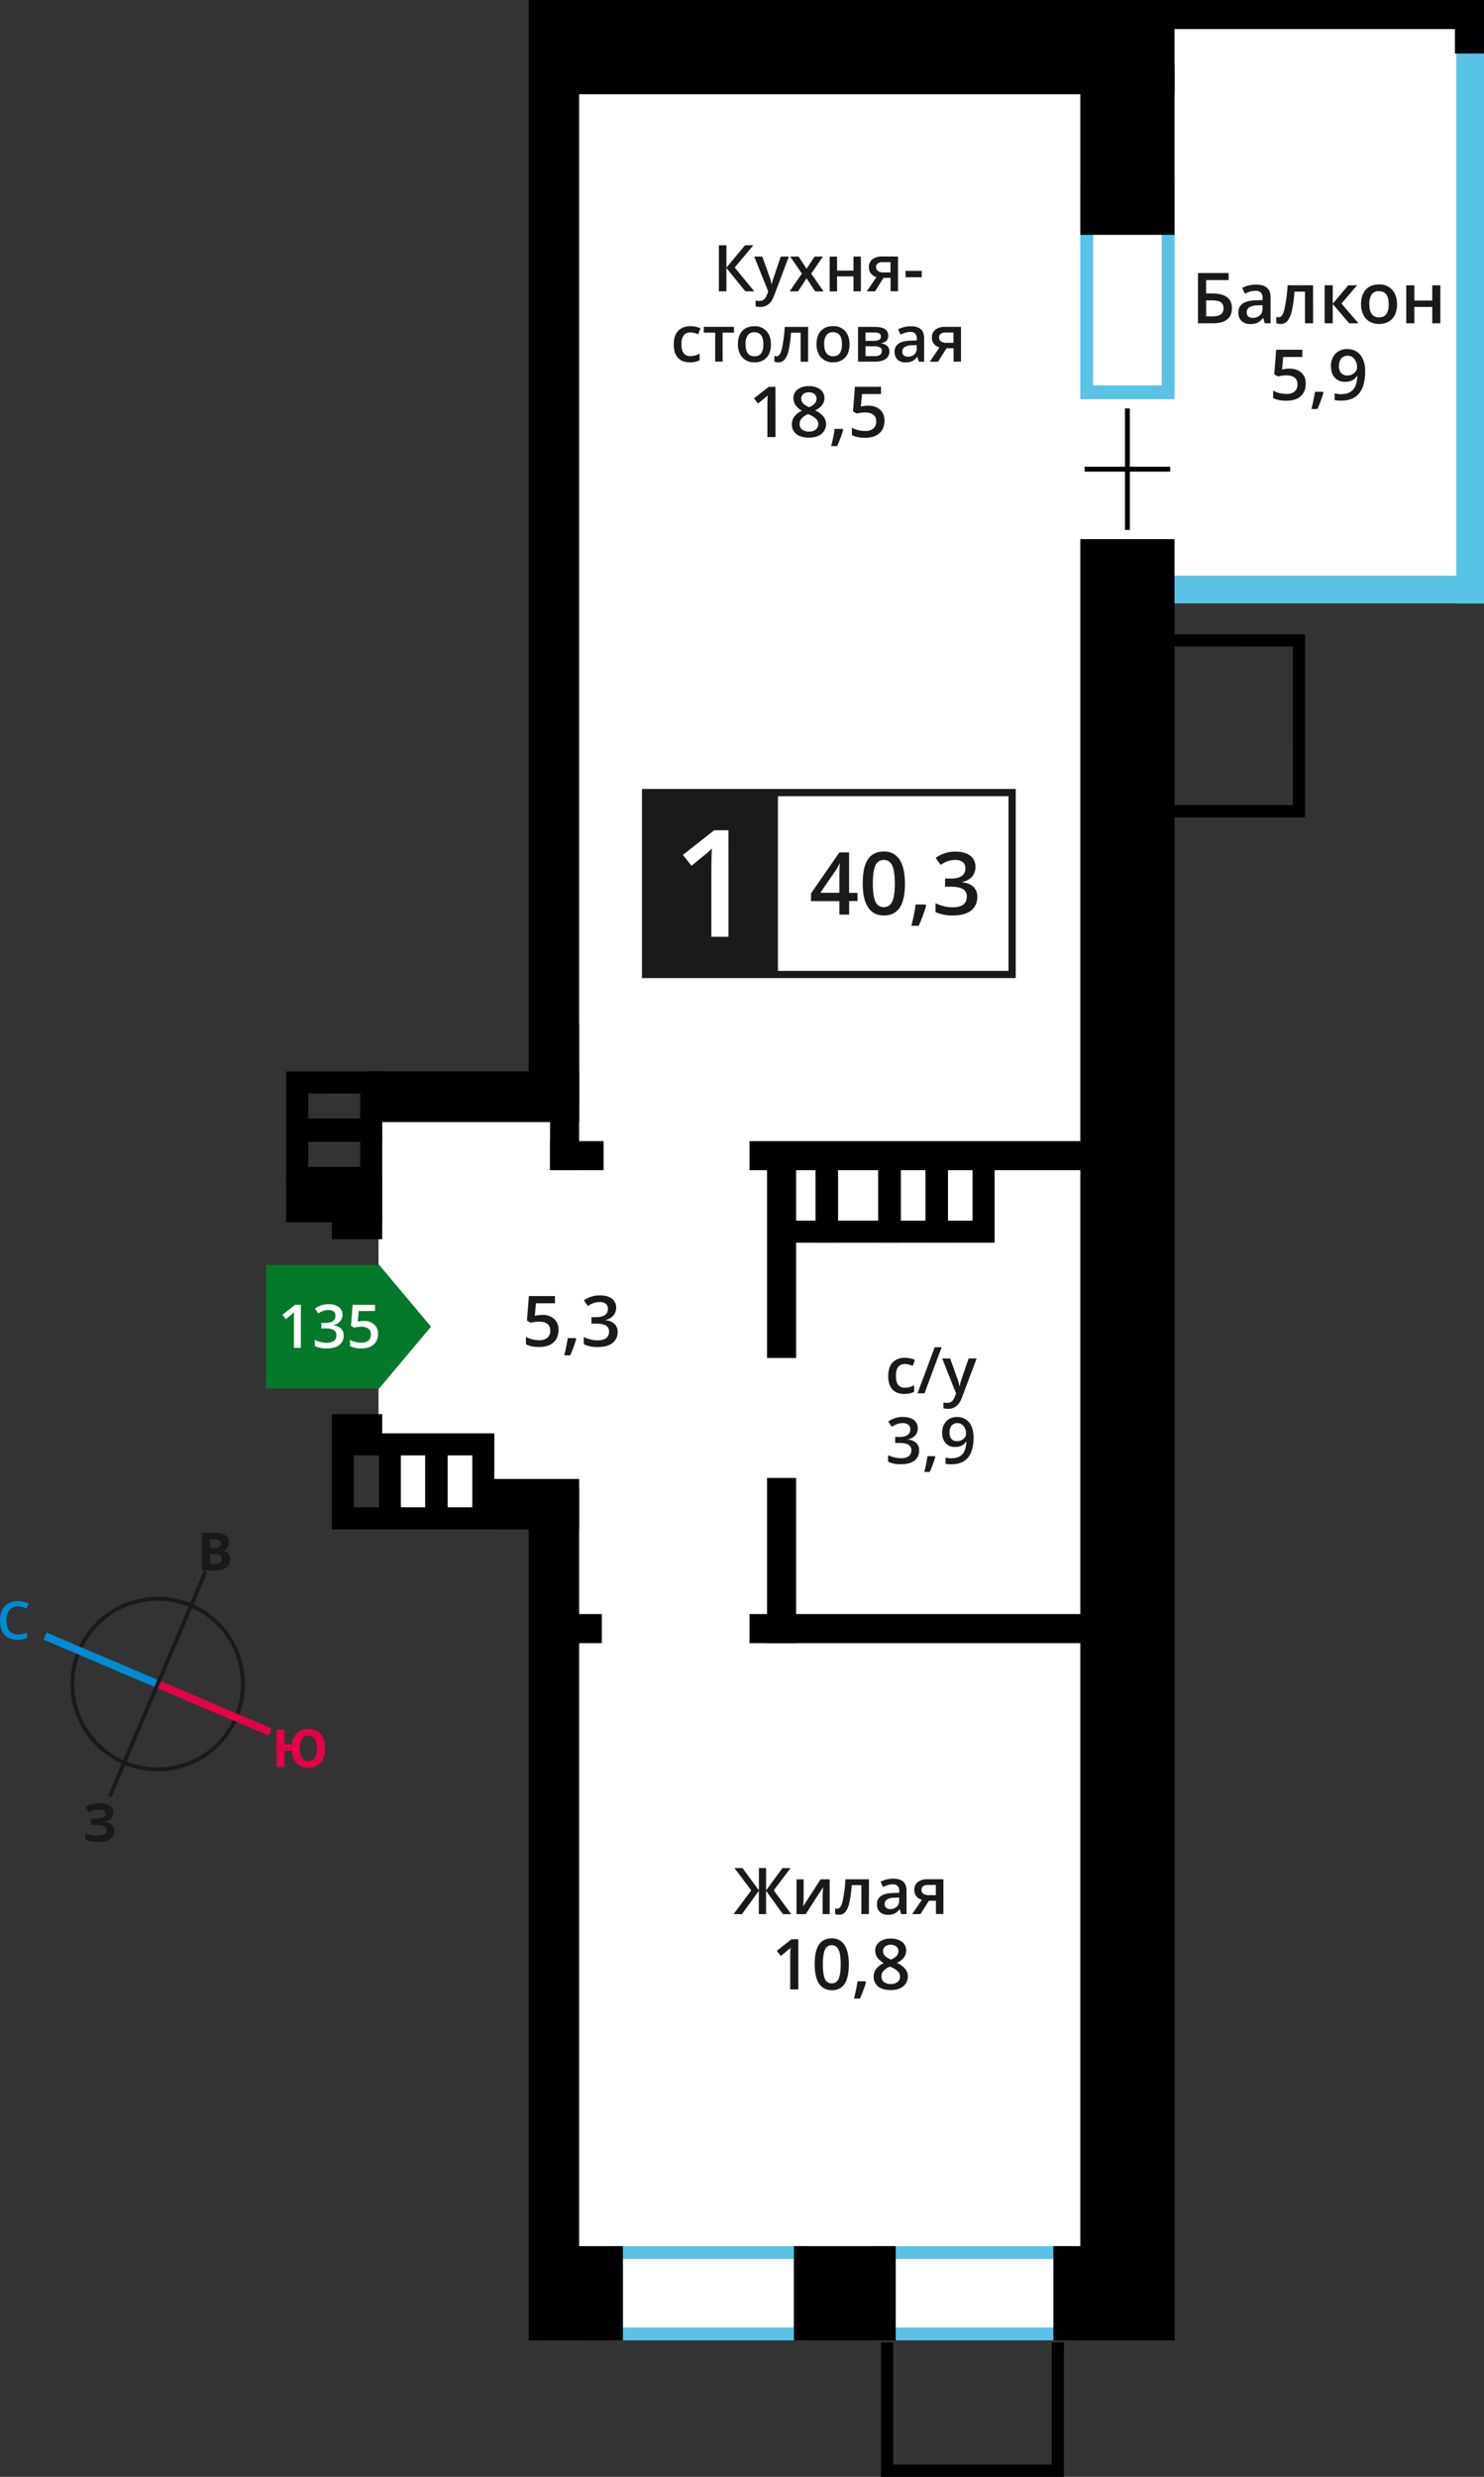 <svg xmlns="http://www.w3.org/2000/svg" viewBox="0 0 1024 1708.73"><rect x="0" y="0" width="1024" height="1708.73" fill="#333333" stroke="none"/><title>P17_s3_f6_135</title><polygon points="1015.05 408.44 752.9 408.44 752.9 1612.97 377.93 1612.97 377.93 1047.85 261.18 1047.85 261.18 769.25 377.93 769.25 377.93 16.3 615.51 16.3 752.9 16.3 1015.05 16.3 1015.05 408.44" style="fill:#fff;fill-rule:evenodd"/><path d="M-621.31-182.22a57.35,57.35,0,0,0-31.44,30.83,57.37,57.37,0,0,0-.44,44,57.35,57.35,0,0,0,30.83,31.44,57.36,57.36,0,0,0,44,.44,57.35,57.35,0,0,0,31.44-30.82,57.36,57.36,0,0,0,.44-44,57.35,57.35,0,0,0-30.82-31.44,57.37,57.37,0,0,0-44-.44m-33.9,29.78a60,60,0,0,1,32.91-32.26,60,60,0,0,1,46.07.46A60,60,0,0,1-544-151.33a60,60,0,0,1-.46,46.07A60,60,0,0,1-577.34-73a60,60,0,0,1-46.07-.46,60,60,0,0,1-32.26-32.91A60,60,0,0,1-655.21-152.43Z" transform="translate(708.62 1290.67)" style="fill:#1a1a18"/><rect x="-641.31" y="-187.57" width="5.34" height="84.39" transform="translate(453.97 614.68) rotate(-66.93)" style="fill:#008bd2"/><rect x="-563.67" y="-154.51" width="5.34" height="84.39" transform="translate(470.77 706.22) rotate(-66.93)" style="fill:#e40045"/><rect x="-658.55" y="-91.36" width="84.39" height="2.67" transform="translate(416.6 668.85) rotate(-66.93)" style="fill:#1a1a18"/><rect x="-625.48" y="-169" width="84.39" height="2.67" transform="translate(508.14 652.05) rotate(-66.93)" style="fill:#1a1a18"/><path d="M-696.33-182.46a7,7,0,0,0-5.74,2.59,11,11,0,0,0-2.09,7.13q0,4.76,2,7.21a7.1,7.1,0,0,0,5.82,2.44,15.33,15.33,0,0,0,3.19-.33c1-.22,2.1-.5,3.21-.84v3.64a19.42,19.42,0,0,1-6.9,1.16q-5.7,0-8.74-3.45t-3-9.86a16,16,0,0,1,1.47-7.07,10.51,10.51,0,0,1,4.28-4.64,12.93,12.93,0,0,1,6.57-1.61,16.36,16.36,0,0,1,7.34,1.66l-1.52,3.52a21.57,21.57,0,0,0-2.77-1.09,10,10,0,0,0-3.08-.47" transform="translate(708.62 1290.67)" style="fill:#008bd2"/><path d="M-501.68-84.47q0,4.33,1.49,6.53a4.91,4.91,0,0,0,4.34,2.21q5.88,0,5.88-8.74,0-4.32-1.46-6.54a4.87,4.87,0,0,0-4.35-2.21,5,5,0,0,0-4.4,2.21q-1.5,2.21-1.49,6.54m17.38,0q0,6.38-3,9.86t-8.57,3.48a10.87,10.87,0,0,1-8.06-3q-2.95-2.95-3.41-8.58h-5v11.17h-5.49v-25.9h5.49v10.16h5.07a12.28,12.28,0,0,1,3.52-7.84,11.08,11.08,0,0,1,7.88-2.72q5.6,0,8.55,3.47T-484.31-84.47Z" transform="translate(708.62 1290.67)" style="fill:#e40045"/><path d="M-563.64-218.53v6.75h3.58a5.28,5.28,0,0,0,3.35-.87,3.18,3.18,0,0,0,1.08-2.65q0-3.22-4.61-3.22Zm0-4.35h3.19a5.86,5.86,0,0,0,3.23-.69,2.59,2.59,0,0,0,1-2.29,2.29,2.29,0,0,0-1.09-2.14,7,7,0,0,0-3.45-.65h-2.89Zm-5.49-10.26h8.06q5.51,0,8,1.57a5.46,5.46,0,0,1,2.49,5,6.29,6.29,0,0,1-1.09,3.81,4.36,4.36,0,0,1-2.9,1.79v.18a5.72,5.72,0,0,1,3.55,2.06,6.64,6.64,0,0,1,1.1,4,6.6,6.6,0,0,1-2.56,5.53,11,11,0,0,1-7,2h-9.69Z" transform="translate(708.62 1290.67)" style="fill:#1a1a18"/><path d="M-630.38-40.17A5.35,5.35,0,0,1-632.15-36a8.76,8.76,0,0,1-4.8,2.07v.1a9.78,9.78,0,0,1,5.47,2,5.23,5.23,0,0,1,1.9,4.2,6.57,6.57,0,0,1-2.9,5.65q-2.89,2.08-8,2.07a24.71,24.71,0,0,1-9.15-1.4V-26a16.66,16.66,0,0,0,3.91,1.25,21.19,21.19,0,0,0,4.19.45q6.53,0,6.53-3.81,0-1.71-2.1-2.63a16.22,16.22,0,0,0-6.21-.92h-2.43v-4.28h2.18a16.79,16.79,0,0,0,6-.78,2.67,2.67,0,0,0,1.87-2.59,2.43,2.43,0,0,0-1.17-2.12,6.41,6.41,0,0,0-3.54-.79,13.18,13.18,0,0,0-7,2.11l-2.39-3.67a16.25,16.25,0,0,1,4.7-2.15,20.78,20.78,0,0,1,5.51-.68,11.57,11.57,0,0,1,6.76,1.77,5.44,5.44,0,0,1,2.52,4.66" transform="translate(708.62 1290.67)" style="fill:#1a1a18"/><path d="M21.74,267.78h-118v47.29h118Zm-127.47-8.86h137v65h-137Z" transform="translate(708.62 1290.67)" style="fill:#59c3e6;fill-rule:evenodd"/><path d="M-160.81,267.78h-118v47.29h118Zm-127.47-8.86h137v65h-137Z" transform="translate(708.62 1290.67)" style="fill:#59c3e6;fill-rule:evenodd"/><rect x="726.86" y="1549.59" width="83.59" height="65.01" style="fill:#000003"/><rect x="547.81" y="1549.59" width="70.28" height="65.01" style="fill:#000003"/><rect x="373.74" y="1549.59" width="56.09" height="65.01" style="fill:#000003"/><rect x="336.33" y="1020.29" width="63.29" height="34.79" style="fill:#000003"/><rect x="364.82" y="1026.18" width="34.79" height="588.42" style="fill:#000003"/><path d="M-447.44-250.81V-286.6h-17v35.78Zm32.18,0V-286.6H-432v35.78Zm15.55-35.78v35.78h17V-286.6Zm-72.36-15.22h104.53v66.23H-479.68v-66.23Z" transform="translate(708.62 1290.67)" style="fill:#000003"/><rect x="529.29" y="1019.64" width="20.06" height="113.94" style="fill:#000003"/><rect x="517.18" y="1113.52" width="236.72" height="20.06" style="fill:#000003"/><rect x="394.6" y="1113.52" width="20.68" height="20.06" style="fill:#000003"/><polygon points="607.92 1620.23 607.92 1616.02 616.34 1616.02 616.34 1700.3 725.72 1700.3 725.73 1616.02 734.15 1616.02 734.15 1708.73 607.91 1708.73 607.92 1620.23" style="fill:#000003"/><path d="M-94,51a5.86,5.86,0,0,0-3.82,1.17,3.9,3.9,0,0,0-1.45,3.19,4.61,4.61,0,0,0,.52,2.21,5.74,5.74,0,0,0,1.52,1.76,18.09,18.09,0,0,0,3.37,1.91,11.19,11.19,0,0,0,4-2.65,4.84,4.84,0,0,0,1.17-3.24,3.88,3.88,0,0,0-1.46-3.19A6,6,0,0,0-94,51m-6.38,21.86a4.6,4.6,0,0,0,1.72,3.83A7.39,7.39,0,0,0-94,78.07a7.21,7.21,0,0,0,4.75-1.42,4.71,4.71,0,0,0,1.69-3.83,4.9,4.9,0,0,0-1.56-3.51,14.67,14.67,0,0,0-4.74-2.95l-.69-.31a12.23,12.23,0,0,0-4.51,3A5.75,5.75,0,0,0-100.41,72.87ZM-94,46.74A12.26,12.26,0,0,1-86.18,49a7.3,7.3,0,0,1,2.86,6q0,5.33-6.4,8.48a16.47,16.47,0,0,1,5.8,4.3,8.12,8.12,0,0,1,1.72,5,8.44,8.44,0,0,1-3.16,6.88q-3.16,2.59-8.54,2.59-5.65,0-8.75-2.42a8.21,8.21,0,0,1-3.11-6.87,8.83,8.83,0,0,1,1.63-5.2,13.53,13.53,0,0,1,5.32-4.12,13.33,13.33,0,0,1-4.53-4A8.56,8.56,0,0,1-104.69,55a7.13,7.13,0,0,1,3-6A12.46,12.46,0,0,1-94,46.74Zm-17.06,30a79.79,79.79,0,0,1-4.18,11.36h-4.1a117.41,117.41,0,0,0,2.44-11.9h5.48Zm-29.76-12.25q0,7.1,1.46,10.13a4.86,4.86,0,0,0,4.66,3A4.92,4.92,0,0,0-130,74.59q1.48-3.09,1.48-10.08T-130,54.42a4.91,4.91,0,0,0-4.69-3.12,4.86,4.86,0,0,0-4.66,3.06Q-140.82,57.42-140.81,64.51Zm17.91,0q0,9-2.9,13.43t-8.88,4.39a9.86,9.86,0,0,1-8.78-4.53q-3-4.53-3-13.28,0-9.18,2.91-13.53t8.86-4.36a9.86,9.86,0,0,1,8.8,4.56Q-122.9,55.75-122.9,64.52Zm-34.86,17.33h-5.58V59.46q0-4,.19-6.35c-.37.37-.81.79-1.34,1.25s-2.3,1.91-5.33,4.36l-2.79-3.54,10.2-8h4.65Zm85-68.71a3.11,3.11,0,0,0,1.4,2.78,6.74,6.74,0,0,0,3.76.92h4.76V9.72h-5.56a5.17,5.17,0,0,0-3.23.89A3,3,0,0,0-72.73,13.14Zm-.74,16.74h-5.72L-72.5,20a7.21,7.21,0,0,1-3.83-2.49,7.06,7.06,0,0,1-1.39-4.45,6.42,6.42,0,0,1,2.43-5.34,10.41,10.41,0,0,1,6.65-1.92h11v24H-62.8V20.63h-4.84Zm-20.85-3.47a6.31,6.31,0,0,0,4.47-1.56,5.66,5.66,0,0,0,1.68-4.36V18.4l-3.09.13a10.46,10.46,0,0,0-5.25,1.21A3.66,3.66,0,0,0-98.15,23a3.22,3.22,0,0,0,1,2.49A4.13,4.13,0,0,0-94.32,26.41Zm7.61,3.47-1-3.34h-.17a9.79,9.79,0,0,1-3.51,3,11.09,11.09,0,0,1-4.52.79,7.63,7.63,0,0,1-5.53-1.92,7.16,7.16,0,0,1-2-5.42,6.36,6.36,0,0,1,2.76-5.61q2.76-1.89,8.41-2.06l4.16-.13V13.91a4.9,4.9,0,0,0-1.08-3.45,4.39,4.39,0,0,0-3.34-1.14,11.45,11.45,0,0,0-3.54.54,27.56,27.56,0,0,0-3.26,1.28L-101,7.49a17.66,17.66,0,0,1,4.28-1.56,19.72,19.72,0,0,1,4.39-.53q4.59,0,6.92,2t2.34,6.29v16.2Zm-22.34,0h-5.16v-20h-6.63a83.45,83.45,0,0,1-1.65,12.09,15.65,15.65,0,0,1-2.7,6.34,5.33,5.33,0,0,1-4.32,2,7.25,7.25,0,0,1-2.8-.48v-4a4.57,4.57,0,0,0,1.61.3c1.48,0,2.64-1.66,3.5-5a94.54,94.54,0,0,0,2-15.27H-109Zm-45-24V18.17c0,1.43-.12,3.55-.35,6.33l12.07-18.66h6.24v24H-141V17.78c0-.67,0-1.75.13-3.24s.15-2.58.2-3.26l-12,18.61H-159v-24Zm-36.15,7.61L-201.83-1.91h5.57l11.3,15.4V-1.91H-180v15.4l11.3-15.4h5.57l-11.61,15.35,12.1,16.44h-5.74L-180,13.77V29.88H-185V13.77l-11.63,16.11h-5.78Z" transform="translate(708.62 1290.67)" style="fill:#1a1a18"/><path d="M-48-308.87A5,5,0,0,0-52-307.14a7.48,7.48,0,0,0-1.41,4.86A6.4,6.4,0,0,0-52.14-298a4.93,4.93,0,0,0,4,1.56A6.36,6.36,0,0,0-43.79-298,4.67,4.67,0,0,0-42-301.6a8.86,8.86,0,0,0-.75-3.62,6.52,6.52,0,0,0-2.1-2.66,5.11,5.11,0,0,0-3.09-1m11.09,9.75q0,9.4-3.78,14t-11.39,4.63a17.46,17.46,0,0,1-4.16-.35v-4.29a14.28,14.28,0,0,0,3.9.54q5.17,0,7.72-2.78t2.78-8.75h-.26a7.61,7.61,0,0,1-3.1,2.83,9.74,9.74,0,0,1-4.25.87A8.58,8.58,0,0,1-56.07-295a10.27,10.27,0,0,1-2.41-7.21,11,11,0,0,1,2.8-7.92,10,10,0,0,1,7.62-2.94,10.5,10.5,0,0,1,5.91,1.66,10.58,10.58,0,0,1,3.9,4.8A18.74,18.74,0,0,1-36.88-299.12Zm-26.4,13.54a73.26,73.26,0,0,1-3.83,10.41h-3.76a107.62,107.62,0,0,0,2.23-10.91h5Zm-12.06-19.81a7.34,7.34,0,0,1-1.76,5,8.89,8.89,0,0,1-5,2.71v.17a9.6,9.6,0,0,1,5.75,2.38A6.83,6.83,0,0,1-74.41-290,8.41,8.41,0,0,1-77.66-283q-3.24,2.49-9.22,2.49a20.71,20.71,0,0,1-8.92-1.72v-4.55a20.61,20.61,0,0,0,4.28,1.54,18.71,18.71,0,0,0,4.36.54A9.16,9.16,0,0,0-81.63-286a5,5,0,0,0,1.83-4.24,4,4,0,0,0-2-3.75c-1.35-.79-3.47-1.2-6.35-1.2h-2.76v-4.14h2.8q7.61,0,7.61-5.26a3.9,3.9,0,0,0-1.33-3.16,6,6,0,0,0-3.92-1.11,11.85,11.85,0,0,0-3.48.51,16.39,16.39,0,0,0-4,2l-2.5-3.56a16.66,16.66,0,0,1,10.15-3.21q4.81,0,7.51,2.06A6.78,6.78,0,0,1-75.35-305.39Zm16.83-48.08H-53l4.89,13.64a25.69,25.69,0,0,1,1.48,5.48h.17a22.92,22.92,0,0,1,.72-2.9q.52-1.7,5.52-16.21h5.52l-10.28,27.24q-2.8,7.49-9.35,7.5a14.85,14.85,0,0,1-3.3-.37v-4a12.23,12.23,0,0,0,2.63.26q3.7,0,5.2-4.28l.89-2.26Zm-.38-7.75-11.82,31.79h-4.82l11.84-31.79ZM-84.6-329q-5.45,0-8.29-3.19t-2.83-9.15q0-6.08,3-9.33t8.57-3.26a16.08,16.08,0,0,1,6.85,1.42l-1.54,4.12a15.5,15.5,0,0,0-5.35-1.26q-6.23,0-6.23,8.28,0,4,1.55,6.07a5.38,5.38,0,0,0,4.56,2,13.07,13.07,0,0,0,6.46-1.7v4.47a10,10,0,0,1-2.93,1.16A17.74,17.74,0,0,1-84.6-329Z" transform="translate(708.62 1290.67)" style="fill:#1a1a18"/><rect x="800.67" y="397.15" width="223.33" height="19.12" style="fill:#59c3e6"/><rect x="1004.88" y="19.94" width="19.12" height="396.33" style="fill:#59c3e6"/><path d="M45.68-1157.76v133H93v-133Zm-8.86,142.53v-152h65v152Z" transform="translate(708.62 1290.67)" style="fill:#59c3e6;fill-rule:evenodd"/><rect x="381.03" width="429.42" height="65.01" style="fill:#000003"/><rect x="745.44" y="44.67" width="65.01" height="117.34" style="fill:#000003"/><rect x="253.43" y="739.21" width="146.18" height="34.79" style="fill:#000003"/><rect x="253.43" y="739.21" width="146.18" height="34.79" style="fill:#000003"/><rect x="364.82" width="34.79" height="761.91" style="fill:#000003"/><rect x="228.94" y="810.84" width="34.79" height="44.1" style="fill:#000003"/><rect x="197.48" y="810.84" width="66.25" height="32.4" style="fill:#000003"/><rect x="228.94" y="975.59" width="34.79" height="22.05" style="fill:#000003"/><path d="M-145.56-484.35h-17.28v35.78h17.28Zm-24.89-15.22h40.12v66.23h-47.73v-66.23Z" transform="translate(708.62 1290.67)" style="fill:#000003"/><path d="M-69.71-484.35H-87v35.78h17.28Zm-24.9-15.22h40.12v66.23h-47.73v-66.23Z" transform="translate(708.62 1290.67)" style="fill:#000003"/><path d="M-102.67-484.35h-28v35.78h28Zm-35.6-15.22h50.82v66.23h-58.43v-66.23Z" transform="translate(708.62 1290.67)" style="fill:#000003"/><path d="M-37.54-484.35H-54.82v35.78h17.28Zm-24.89-15.22h40.12v66.23H-70v-66.23Z" transform="translate(708.62 1290.67)" style="fill:#000003"/><path d="M-495.89-536.24V-519h35.79v-17.28Zm-15.22,24.9v-40.12h66.23v47.73h-66.23Z" transform="translate(708.62 1290.67)" style="fill:#000003"/><path d="M-495.89-502.93v17.28h35.79v-17.28ZM-511.11-478v-40.12h66.23v47.73h-66.23Z" transform="translate(708.62 1290.67)" style="fill:#000003"/><rect x="793.92" width="230.08" height="20.06" style="fill:#000003"/><rect x="529.29" y="792.26" width="20.06" height="144.61" style="fill:#000003"/><rect x="379.55" y="705.91" width="20.06" height="101.38" style="fill:#000003"/><rect x="379.55" y="787.23" width="36.93" height="20.06" style="fill:#000003"/><rect x="1003.93" width="20.06" height="36.93" style="fill:#000003"/><rect x="517.18" y="787.23" width="236.72" height="20.06" style="fill:#000003"/><polygon points="812.04 437.6 807.83 437.6 807.83 446.02 892.1 446.01 892.11 555.4 807.83 555.4 807.83 563.83 900.53 563.83 900.53 437.59 812.04 437.6" style="fill:#000003"/><rect x="748.41" y="322" width="59.06" height="3.38" style="fill:#000003"/><rect x="776.26" y="281.81" width="3.37" height="83.77" style="fill:#000003"/><polygon points="261.69 872.66 261.69 872.68 279.53 893.96 297.39 915.26 279.53 936.56 261.69 957.85 261.69 957.86 261.68 957.86 183.58 957.86 183.58 872.66 261.68 872.66 261.69 872.66" style="fill:#067829;fill-rule:evenodd"/><path d="M-457.53-379.35a10.17,10.17,0,0,1,7.11,2.38,8.32,8.32,0,0,1,2.62,6.48,9.48,9.48,0,0,1-3,7.42q-3,2.67-8.46,2.67a15.92,15.92,0,0,1-7.82-1.61v-4.33a14.3,14.3,0,0,0,3.78,1.44,17.24,17.24,0,0,0,4,.5,7.35,7.35,0,0,0,4.91-1.44,5.23,5.23,0,0,0,1.68-4.22q0-5.31-6.78-5.31a17.28,17.28,0,0,0-2.36.2q-1.4.19-2.45.44l-2.13-1.26,1.14-14.5h15.43v4.24h-11.23l-.67,7.34,1.73-.28a17.06,17.06,0,0,1,2.51-.16m-14.79-4.32A6.85,6.85,0,0,1-474-379a8.28,8.28,0,0,1-4.63,2.53v.16a9,9,0,0,1,5.36,2.22,6.37,6.37,0,0,1,1.79,4.73,7.84,7.84,0,0,1-3,6.61q-3,2.33-8.6,2.33a19.33,19.33,0,0,1-8.33-1.61v-4.25a19.07,19.07,0,0,0,4,1.44,17.32,17.32,0,0,0,4.07.51,8.56,8.56,0,0,0,5.15-1.28,4.62,4.62,0,0,0,1.7-4,3.77,3.77,0,0,0-1.88-3.5,12.07,12.07,0,0,0-5.93-1.12h-2.58V-378h2.62q7.11,0,7.11-4.91a3.64,3.64,0,0,0-1.24-3,5.61,5.61,0,0,0-3.66-1,11.07,11.07,0,0,0-3.25.48,15.43,15.43,0,0,0-3.69,1.86l-2.33-3.33a15.56,15.56,0,0,1,9.48-3,11.33,11.33,0,0,1,7,1.93A6.33,6.33,0,0,1-472.33-383.67Zm-28.73,22.86h-4.77V-380q0-3.43.17-5.44c-.31.32-.69.68-1.15,1.07s-2,1.64-4.56,3.74l-2.39-3,8.73-6.86h4Z" transform="translate(708.62 1290.67)" style="fill:#fff"/><rect x="445.46" y="546.77" width="252.92" height="125.52" style="fill:#fff"/><path d="M-12.73-741.4H-260.67v120.53H-12.73Zm-250.43-5H-7.74v130.51H-265.66V-746.39Z" transform="translate(708.62 1290.67)" style="fill:#1a1a18"/><path d="M-35.53-692.65a9.91,9.91,0,0,1-2.37,6.78,12,12,0,0,1-6.69,3.65v.23q5.16.64,7.74,3.21A9.19,9.19,0,0,1-34.27-672c0,4.12-1.46,7.31-4.37,9.54s-7,3.36-12.42,3.36a27.89,27.89,0,0,1-12-2.32v-6.13a27.76,27.76,0,0,0,5.77,2.08,25.07,25.07,0,0,0,5.87.73q5,0,7.44-1.85t2.46-5.71a5.44,5.44,0,0,0-2.72-5.05q-2.73-1.61-8.56-1.61h-3.72v-5.58h3.78q10.26,0,10.26-7.09a5.26,5.26,0,0,0-1.79-4.26,8.09,8.09,0,0,0-5.28-1.49,16,16,0,0,0-4.69.69A22.24,22.24,0,0,0-59.6-694l-3.37-4.8a22.45,22.45,0,0,1,13.68-4.33q6.48,0,10.12,2.78a9.13,9.13,0,0,1,3.63,7.67m-34,26.7a98.94,98.94,0,0,1-5.16,14h-5.06a144.93,144.93,0,0,0,3-14.7H-70Zm-36.78-15.13q0,8.76,1.81,12.51a6,6,0,0,0,5.76,3.75A6.08,6.08,0,0,0-93-668.63q1.83-3.81,1.83-12.45T-93-693.55a6.07,6.07,0,0,0-5.79-3.85,6,6,0,0,0-5.76,3.78Q-106.35-689.84-106.34-681.08Zm22.13,0q0,11.18-3.59,16.59t-11,5.42q-7.16,0-10.85-5.6t-3.69-16.41q0-11.34,3.59-16.71t11-5.38a12.18,12.18,0,0,1,10.87,5.63Q-84.21-691.9-84.21-681.07Zm-45.21,6.35v-10.76c0-3.83.1-7,.29-9.41h-.23a33.54,33.54,0,0,1-2.58,4.69l-10.64,15.48Zm12.49,5.7h-5.78v9.36h-6.71V-669H-149v-5.29l19.58-28.32h6.71v27.91h5.78Z" transform="translate(708.62 1290.67)" style="fill:#1a1a18"/><rect x="445.46" y="546.77" width="89.22" height="125.51" style="fill:#1a1a18"/><path d="M-176.05-741.78h-85V-620.5h85ZM-263.16-746h91.34v129.74h-93.45V-746Z" transform="translate(708.62 1290.67)" style="fill:#1a1a18"/><path d="M-205.95-644.41h-11.81v-47.43q0-8.49.41-13.46c-.77.79-1.72,1.68-2.85,2.66s-4.87,4-11.28,9.24l-5.92-7.49,21.6-17h9.84Z" transform="translate(708.62 1290.67)" style="fill:#fff"/><path d="M-109.69-1010.82q5.25,0,8.31,2.78a9.72,9.72,0,0,1,3.06,7.58q0,5.55-3.47,8.67t-9.88,3.13c-3.87,0-6.92-.62-9.13-1.88v-5.06a16.86,16.86,0,0,0,4.41,1.68,20,20,0,0,0,4.63.59A8.6,8.6,0,0,0-106-995a6.12,6.12,0,0,0,2-4.93q0-6.2-7.93-6.21a19.8,19.8,0,0,0-2.75.23,28.4,28.4,0,0,0-2.86.51l-2.49-1.47,1.33-16.95h18v5h-13.12l-.78,8.58,2-.33a20,20,0,0,1,2.93-.19m-17.11,16.57A80.06,80.06,0,0,1-131-982.89h-4.1a117.84,117.84,0,0,0,2.44-11.9h5.48ZM-150.48-1020a5.85,5.85,0,0,0-3.82,1.17,3.9,3.9,0,0,0-1.45,3.19,4.59,4.59,0,0,0,.52,2.21,5.75,5.75,0,0,0,1.51,1.77,17.92,17.92,0,0,0,3.37,1.91,11.11,11.11,0,0,0,4-2.65,4.83,4.83,0,0,0,1.17-3.24,3.88,3.88,0,0,0-1.46-3.19A6,6,0,0,0-150.48-1020Zm-6.38,21.86a4.6,4.6,0,0,0,1.73,3.83,7.38,7.38,0,0,0,4.7,1.37,7.19,7.19,0,0,0,4.75-1.42,4.7,4.7,0,0,0,1.69-3.83,4.9,4.9,0,0,0-1.56-3.51,14.69,14.69,0,0,0-4.74-2.95l-.69-.31a12.2,12.2,0,0,0-4.51,3A5.74,5.74,0,0,0-156.86-998.14Zm6.43-26.13a12.27,12.27,0,0,1,7.8,2.26,7.31,7.31,0,0,1,2.87,6q0,5.33-6.41,8.48a16.53,16.53,0,0,1,5.81,4.3,8.12,8.12,0,0,1,1.72,5,8.44,8.44,0,0,1-3.16,6.88q-3.16,2.59-8.54,2.59-5.65,0-8.75-2.42A8.21,8.21,0,0,1-162.2-998a8.83,8.83,0,0,1,1.63-5.2,13.48,13.48,0,0,1,5.32-4.12,13.36,13.36,0,0,1-4.52-4,8.56,8.56,0,0,1-1.35-4.74,7.14,7.14,0,0,1,3-6A12.49,12.49,0,0,1-150.43-1024.27Zm-23.08,35.12h-5.58v-22.39c0-2.67.06-4.8.19-6.35-.37.37-.81.79-1.34,1.25s-2.3,1.91-5.33,4.36l-2.8-3.54,10.2-8h4.64Zm112.89-68.71a3.1,3.1,0,0,0,1.4,2.78,6.73,6.73,0,0,0,3.76.92h4.77v-7.12h-5.57a5.16,5.16,0,0,0-3.23.89A3,3,0,0,0-60.63-1057.87Zm-.74,16.74h-5.71l6.7-9.85a7.22,7.22,0,0,1-3.83-2.49,7.06,7.06,0,0,1-1.39-4.45,6.42,6.42,0,0,1,2.44-5.33,10.42,10.42,0,0,1,6.65-1.92h11v24h-5.13v-9.26h-4.85Zm-20.85-3.47a6.33,6.33,0,0,0,4.47-1.56,5.66,5.66,0,0,0,1.68-4.36v-2.09l-3.09.13a10.47,10.47,0,0,0-5.25,1.21A3.66,3.66,0,0,0-86-1048a3.22,3.22,0,0,0,1,2.49A4.12,4.12,0,0,0-82.21-1044.6Zm7.61,3.47-1-3.34h-.17a9.8,9.8,0,0,1-3.5,3,11.08,11.08,0,0,1-4.52.8,7.63,7.63,0,0,1-5.53-1.92,7.15,7.15,0,0,1-2-5.42,6.36,6.36,0,0,1,2.76-5.61q2.76-1.89,8.41-2.06l4.15-.13v-1.28a4.9,4.9,0,0,0-1.08-3.45,4.38,4.38,0,0,0-3.34-1.14,11.53,11.53,0,0,0-3.54.54,27.64,27.64,0,0,0-3.26,1.28l-1.65-3.65a17.59,17.59,0,0,1,4.28-1.56,19.57,19.57,0,0,1,4.39-.53q4.6,0,6.92,2c1.56,1.33,2.34,3.43,2.34,6.29v16.2Zm-26.17-17.45a2.21,2.21,0,0,0-1.12-2.09,6.89,6.89,0,0,0-3.33-.64h-6.2v5.79H-106a9.13,9.13,0,0,0,3.9-.66A2.45,2.45,0,0,0-100.78-1058.57Zm.63,10a2.58,2.58,0,0,0-1.34-2.47,8.83,8.83,0,0,0-4-.73h-5.89v6.81h6Q-100.15-1044.91-100.15-1048.52Zm4.48-10.49c0,2.84-1.66,4.56-5,5.16v.17a7.1,7.1,0,0,1,4.26,1.76,5,5,0,0,1,1.48,3.72,6,6,0,0,1-2.6,5.25c-1.73,1.22-4.25,1.84-7.55,1.84h-11.48v-24h11.44Q-95.67-1065.17-95.67-1059Zm-44.24,5.82q0,8.33,6.15,8.33t6.09-8.33q0-8.24-6.13-8.24a5.24,5.24,0,0,0-4.67,2.13A10.84,10.84,0,0,0-139.91-1053.19Zm17.51,0q0,5.9-3,9.2a10.85,10.85,0,0,1-8.42,3.31,11.5,11.5,0,0,1-6-1.52,10,10,0,0,1-4-4.38,14.91,14.91,0,0,1-1.39-6.61q0-5.85,3-9.13t8.46-3.29a10.6,10.6,0,0,1,8.27,3.36Q-122.41-1058.89-122.41-1053.19ZM-151-1041.12h-5.16v-20h-6.63a83.37,83.37,0,0,1-1.65,12.09,15.64,15.64,0,0,1-2.69,6.35,5.34,5.34,0,0,1-4.32,2,7.23,7.23,0,0,1-2.8-.48v-4a4.59,4.59,0,0,0,1.61.3c1.48,0,2.64-1.66,3.49-5a94,94,0,0,0,2-15.27H-151Zm-43.14-12.07q0,8.33,6.15,8.33t6.09-8.33q0-8.24-6.13-8.24a5.24,5.24,0,0,0-4.67,2.13A10.85,10.85,0,0,0-194.18-1053.19Zm17.51,0q0,5.9-3,9.2a10.85,10.85,0,0,1-8.42,3.31,11.51,11.51,0,0,1-6-1.52,10,10,0,0,1-4-4.38,14.91,14.91,0,0,1-1.39-6.61q0-5.85,3-9.13t8.46-3.29a10.6,10.6,0,0,1,8.26,3.36Q-176.67-1058.89-176.67-1053.19Zm-25.52-12v4H-210v20h-5.13v-20H-223v-4Zm-30.44,24.49q-5.45,0-8.29-3.19t-2.83-9.14q0-6.08,3-9.33t8.57-3.27a16.08,16.08,0,0,1,6.85,1.42l-1.54,4.12a15.51,15.51,0,0,0-5.35-1.26q-6.24,0-6.23,8.28,0,4,1.55,6.07a5.37,5.37,0,0,0,4.55,2,13,13,0,0,0,6.46-1.7v4.47a10,10,0,0,1-2.92,1.16A17.69,17.69,0,0,1-232.63-1040.68Zm148.79-58.71v-4.36h11.19v4.36Zm-20.28-7a3.1,3.1,0,0,0,1.4,2.78,6.73,6.73,0,0,0,3.76.92h4.77v-7.12h-5.57a5.15,5.15,0,0,0-3.23.89A3,3,0,0,0-104.11-1106.38Zm-.74,16.74h-5.72l6.7-9.85a7.21,7.21,0,0,1-3.83-2.49,7.06,7.06,0,0,1-1.39-4.45,6.43,6.43,0,0,1,2.44-5.34,10.42,10.42,0,0,1,6.65-1.92h11v24h-5.13v-9.26H-99Zm-26.2-24v9.66h11.33v-9.66h5.11v24h-5.11V-1100h-11.33v10.38h-5.11v-24Zm-24.29,11.76-8.07-11.76h5.83l5.48,8.42,5.53-8.42h5.78l-8.09,11.76,8.51,12.28h-5.79l-5.94-9-5.91,9h-5.79Zm-32.87-11.76h5.57l4.89,13.64a25.69,25.69,0,0,1,1.48,5.48h.17a22.91,22.91,0,0,1,.72-2.9q.52-1.7,5.52-16.21h5.52l-10.28,27.24q-2.8,7.49-9.35,7.5a14.85,14.85,0,0,1-3.3-.37v-4a12.24,12.24,0,0,0,2.63.26q3.7,0,5.2-4.28l.89-2.26Zm0,24h-6.11l-13.08-16.11v16.11h-5.2v-31.79h5.2v15.4l12.86-15.4h5.7l-12.82,15.36Z" transform="translate(708.62 1290.67)" style="fill:#1a1a18"/><path d="M-283.47-388.57a8,8,0,0,1-1.92,5.49,9.71,9.71,0,0,1-5.42,3v.19a10.47,10.47,0,0,1,6.27,2.6,7.44,7.44,0,0,1,2.09,5.52A9.16,9.16,0,0,1-286-364.1q-3.53,2.72-10.06,2.72a22.55,22.55,0,0,1-9.73-1.88v-5a22.37,22.37,0,0,0,4.67,1.68,20.21,20.21,0,0,0,4.75.59q4,0,6-1.5a5.4,5.4,0,0,0,2-4.62,4.4,4.4,0,0,0-2.2-4.09q-2.21-1.3-6.93-1.3h-3V-382h3.06q8.31,0,8.31-5.74a4.26,4.26,0,0,0-1.45-3.45,6.57,6.57,0,0,0-4.28-1.21,13,13,0,0,0-3.8.56,18,18,0,0,0-4.32,2.17l-2.73-3.89A18.17,18.17,0,0,1-294.6-397q5.24,0,8.19,2.25a7.4,7.4,0,0,1,2.94,6.21M-311-367a80,80,0,0,1-4.18,11.36h-4.1a117.38,117.38,0,0,0,2.44-11.9h5.48Zm-23.6-16.57q5.24,0,8.31,2.78a9.73,9.73,0,0,1,3.06,7.58q0,5.55-3.47,8.67t-9.88,3.13c-3.87,0-6.92-.62-9.13-1.88v-5.06a16.77,16.77,0,0,0,4.41,1.69,20.1,20.1,0,0,0,4.63.59,8.6,8.6,0,0,0,5.74-1.68,6.12,6.12,0,0,0,2-4.93q0-6.2-7.93-6.21a20.07,20.07,0,0,0-2.75.23,29,29,0,0,0-2.87.51L-345-379.6l1.32-16.94h18v5H-338.8l-.78,8.58,2-.33A20.37,20.37,0,0,1-334.62-383.52Z" transform="translate(708.62 1290.67)" style="fill:#1a1a18"/><path d="M221.3-1045.21a5.42,5.42,0,0,0-4.44,1.89,8.17,8.17,0,0,0-1.54,5.3,7,7,0,0,0,1.43,4.66,5.38,5.38,0,0,0,4.36,1.7,6.93,6.93,0,0,0,4.75-1.69,5.1,5.1,0,0,0,1.92-3.94,9.65,9.65,0,0,0-.82-4,7.13,7.13,0,0,0-2.29-2.91,5.58,5.58,0,0,0-3.37-1.07m12.09,10.64q0,10.25-4.13,15.3t-12.43,5.05a19.09,19.09,0,0,1-4.53-.38v-4.68a15.61,15.61,0,0,0,4.25.59q5.64,0,8.42-3t3-9.54h-.28a8.32,8.32,0,0,1-3.38,3.08,10.62,10.62,0,0,1-4.64.95,9.34,9.34,0,0,1-7.24-2.86q-2.63-2.87-2.63-7.87a12,12,0,0,1,3.05-8.64,10.9,10.9,0,0,1,8.31-3.21,11.46,11.46,0,0,1,6.45,1.81,11.56,11.56,0,0,1,4.25,5.23A20.48,20.48,0,0,1,233.39-1034.57Zm-28.8,14.77a79.89,79.89,0,0,1-4.18,11.36h-4.1a117.42,117.42,0,0,0,2.44-11.9h5.48ZM181-1036.37q5.24,0,8.31,2.77a9.74,9.74,0,0,1,3.06,7.58q0,5.55-3.47,8.67t-9.88,3.13c-3.87,0-6.92-.62-9.13-1.88v-5.06a16.84,16.84,0,0,0,4.41,1.68,20,20,0,0,0,4.63.59,8.61,8.61,0,0,0,5.74-1.68,6.12,6.12,0,0,0,2-4.93q0-6.2-7.92-6.21a20.31,20.31,0,0,0-2.75.23q-1.64.22-2.86.51l-2.5-1.48,1.33-16.94h18v5H176.82l-.78,8.58,2-.33A19.81,19.81,0,0,1,181-1036.37Zm86.33-57.48v10.54h12.35v-10.54h5.58v26.23h-5.58v-11.32H267.32v11.32h-5.58v-26.23Zm-31.07,13.07q0,9.08,6.71,9.08t6.64-9.08q0-9-6.68-9a5.71,5.71,0,0,0-5.09,2.32A11.8,11.8,0,0,0,236.25-1080.79Zm19.1,0q0,6.44-3.29,10t-9.18,3.61a12.54,12.54,0,0,1-6.5-1.66,10.92,10.92,0,0,1-4.35-4.78,16.28,16.28,0,0,1-1.51-7.21q0-6.39,3.27-10t9.23-3.59a11.57,11.57,0,0,1,9,3.67Q255.34-1087,255.35-1080.79Zm-33.65-13.07h6.12L217-1081.22l11.77,13.59h-6.41L211-1080.93v13.3h-5.58v-26.23H211v12.73Zm-24.24,26.23h-5.63v-21.86H184.6a91.18,91.18,0,0,1-1.8,13.19,17.11,17.11,0,0,1-2.94,6.92,5.84,5.84,0,0,1-4.71,2.18,7.9,7.9,0,0,1-3.06-.53v-4.37a5,5,0,0,0,1.75.33c1.62,0,2.88-1.81,3.81-5.44a102.71,102.71,0,0,0,2.17-16.66h17.62Zm-41.63-3.79a6.88,6.88,0,0,0,4.87-1.7,6.16,6.16,0,0,0,1.84-4.76v-2.28l-3.37.15a11.4,11.4,0,0,0-5.72,1.32,4,4,0,0,0-1.79,3.59,3.51,3.51,0,0,0,1,2.72A4.51,4.51,0,0,0,155.83-1071.42Zm8.3,3.79-1.12-3.64h-.19A10.66,10.66,0,0,1,159-1068a12.07,12.07,0,0,1-4.93.87,8.32,8.32,0,0,1-6-2.09,7.8,7.8,0,0,1-2.17-5.91,6.94,6.94,0,0,1,3-6.12q3-2.06,9.17-2.25l4.53-.14v-1.4a5.33,5.33,0,0,0-1.17-3.76,4.78,4.78,0,0,0-3.64-1.25,12.57,12.57,0,0,0-3.86.59,29.69,29.69,0,0,0-3.56,1.4l-1.8-4a19.33,19.33,0,0,1,4.67-1.7,21.38,21.38,0,0,1,4.78-.58q5,0,7.55,2.19c1.7,1.45,2.55,3.74,2.55,6.86v17.67Zm-40.5-4.76h4.08c2.71,0,4.71-.44,6-1.34a4.93,4.93,0,0,0,1.89-4.33,4.58,4.58,0,0,0-1.91-4.13q-1.9-1.28-6.65-1.27h-3.39Zm17.79-5.68q0,10.44-13.37,10.44H118v-34.68h21.16v4.86H123.63v9.23h4.12Q141.41-1088.22,141.42-1078.07Z" transform="translate(708.62 1290.67)" style="fill:#1a1a18"/><rect x="745.44" y="371.94" width="65.01" height="1242.66" style="fill:#000003"/></svg>